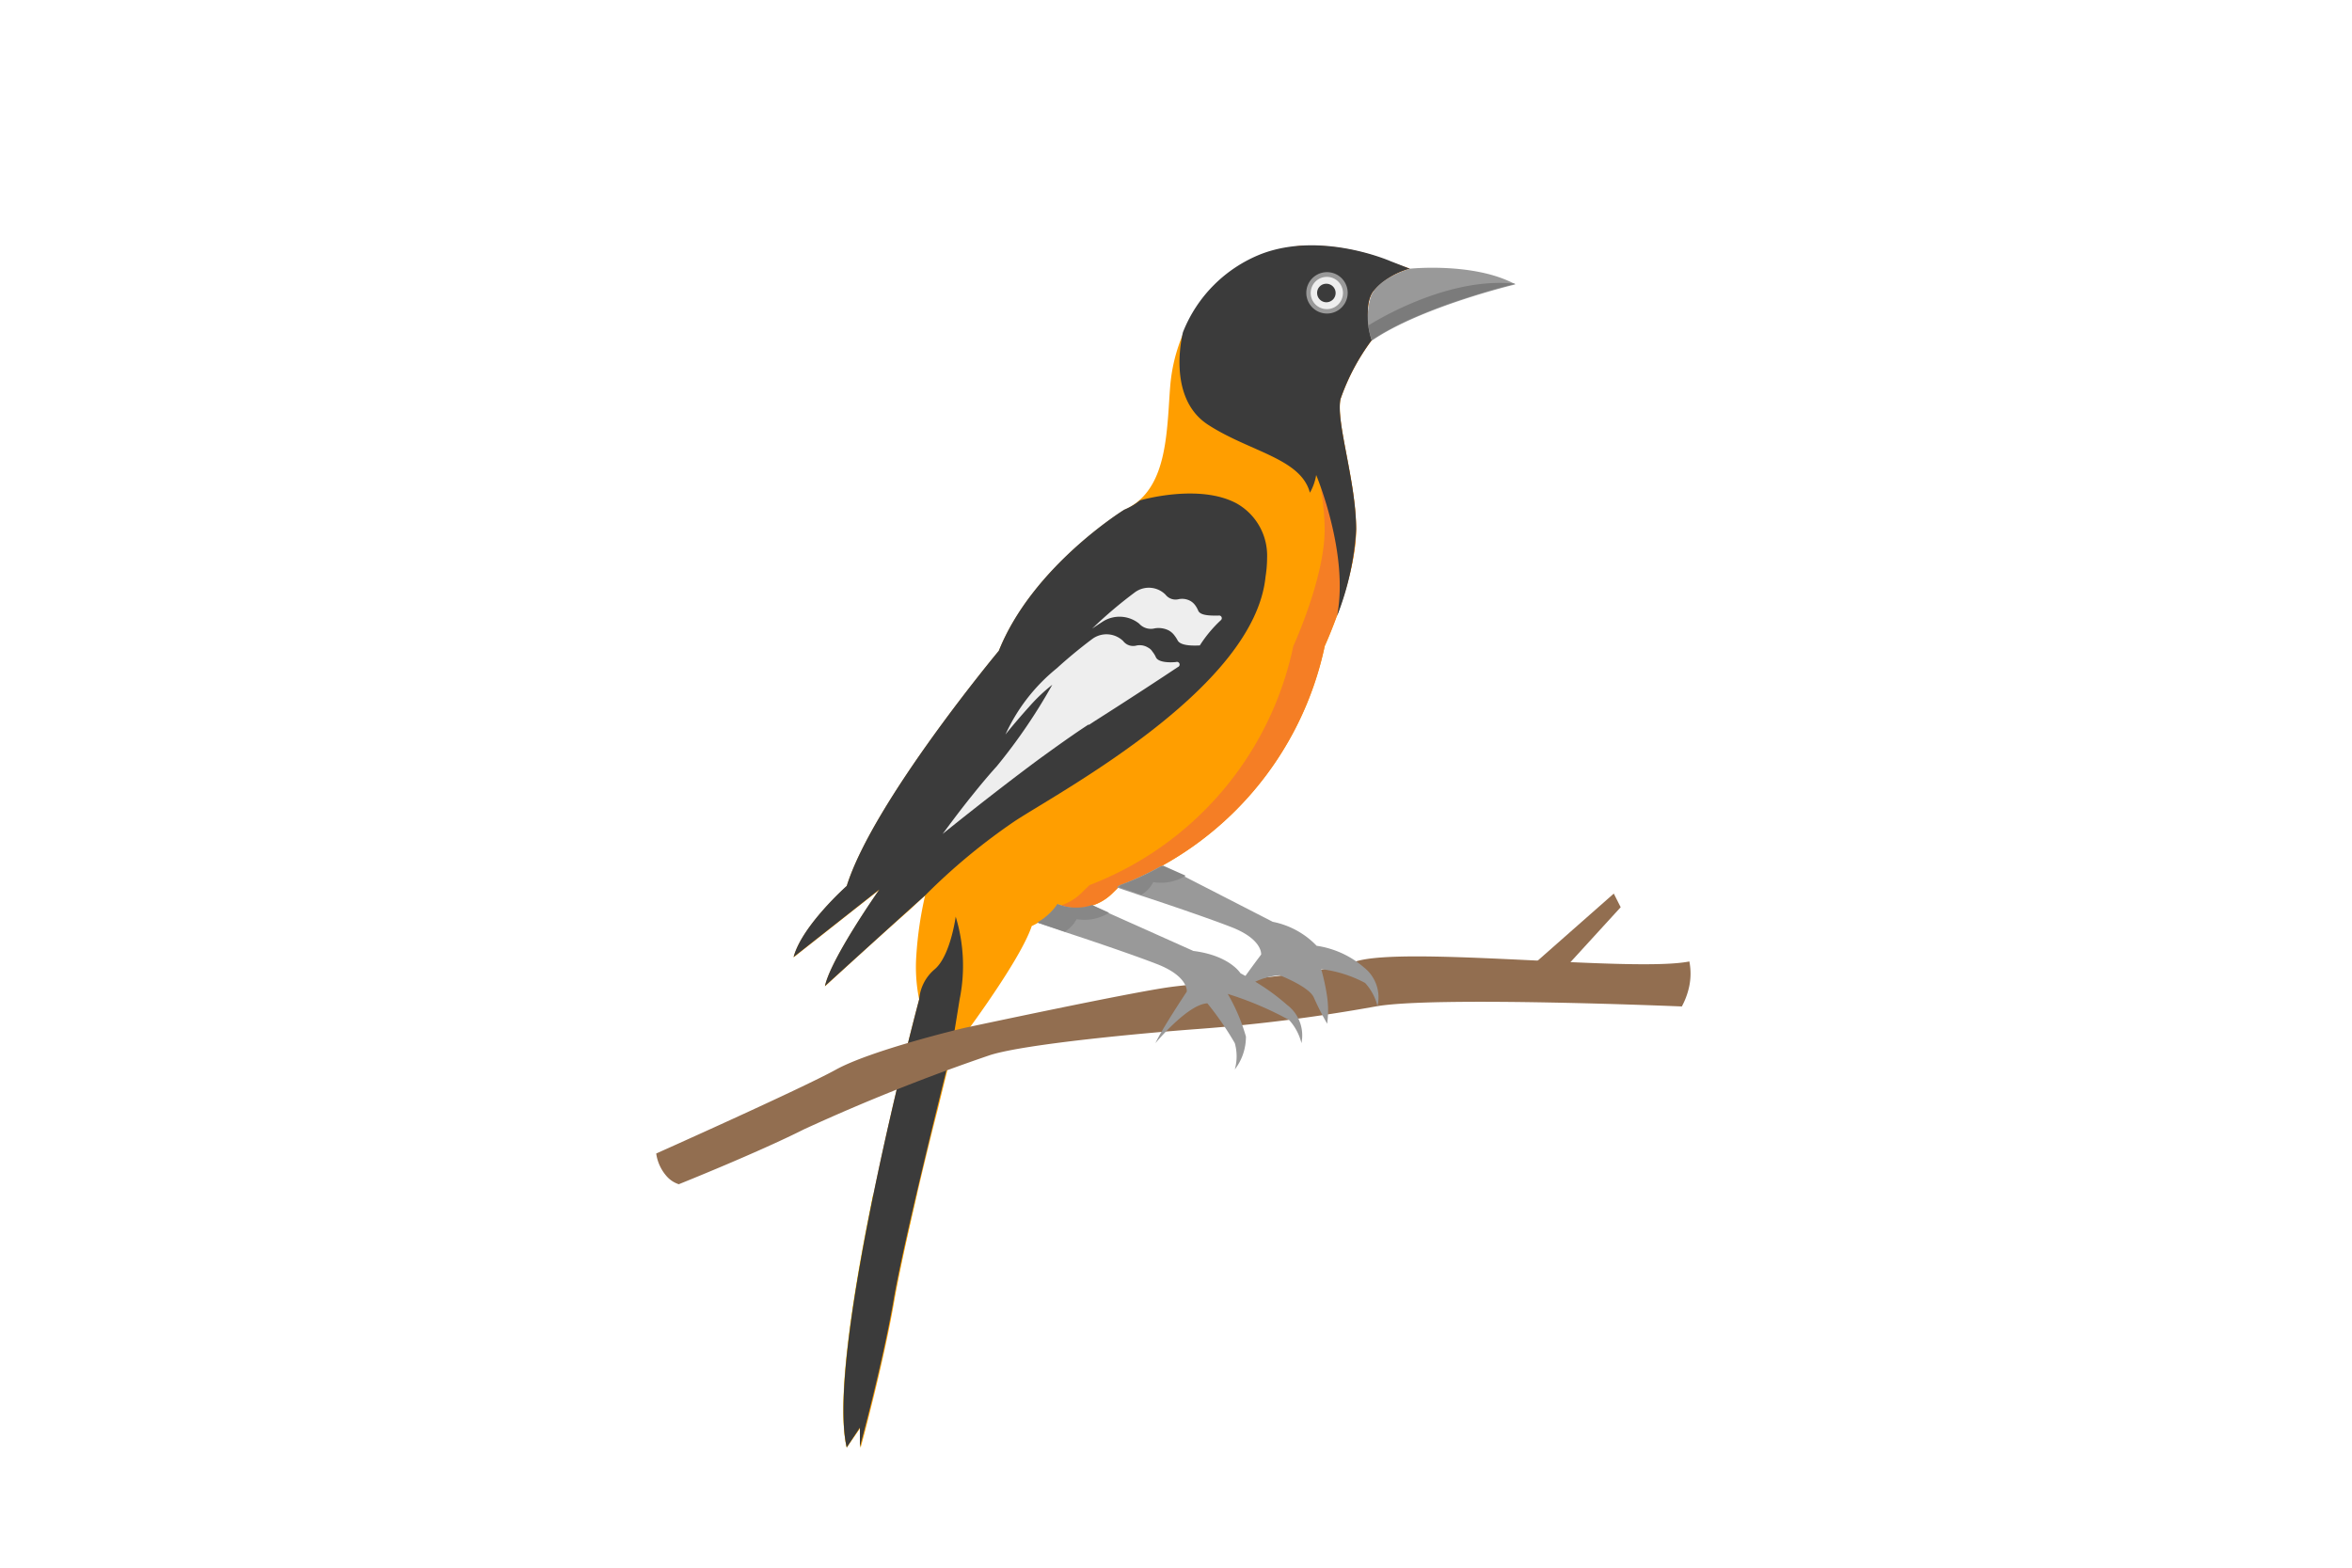 <svg id="Слой_1" data-name="Слой 1" xmlns="http://www.w3.org/2000/svg" width="150" height="100" viewBox="0 0 150 100">
  <defs>
    <style>
      .cls-1 {
        fill: #ffd30f;
      }

      .cls-2 {
        fill: #ff9e00;
      }

      .cls-3 {
        fill: #f57e25;
      }

      .cls-4 {
        fill: #3b3b3b;
      }

      .cls-5 {
        fill: #999;
      }

      .cls-6 {
        fill: #eee;
      }

      .cls-7 {
        fill: #7b7b7b;
      }

      .cls-8 {
        fill: #926e50;
      }

      .cls-9 {
        fill: #878787;
      }
    </style>
  </defs>
  <path class="cls-1" d="M55.67,76.24C54.38,82.52,53.3,89.4,54,92.33l.86-1.27v1.27S56.29,87,57,83c.26-1.53.86-4.2,1.5-6.94C57.55,76.15,56.61,76.2,55.67,76.24Z"/>
  <g>
    <path class="cls-2" d="M89.91,17.14a4.65,4.65,0,0,0-2.35,1.47c-.69,1-.07,3.08-.07,3.08a13.88,13.88,0,0,0-2,3.77c-.3,1.47,1,5.24,1,8.32s-2,7.43-2,7.43a21,21,0,0,1-13,15.24l-.55.54a3.21,3.21,0,0,1-3.46.69l0,0a4.25,4.25,0,0,1-1.68,1.39c-.81,2.43-5.08,8-5.08,8s-.39,1.53-.91,3.68h0c-1,3.87-2.35,9.73-2.79,12.3-.69,4-2.14,9.32-2.14,9.32V91.06L54,92.33c-1.39-6,4.62-28.58,4.62-28.58a10.34,10.34,0,0,1-.18-2.81A23.57,23.57,0,0,1,59,57.12l-1.08,1c-2,1.76-5.31,4.8-5.31,4.8.38-1.77,3.47-6.16,3.47-6.16l-5.47,4.31c.53-2,3.39-4.54,3.39-4.54,1.69-5.39,9.7-15,9.7-15,2.16-5.4,8-9,8-9,2.22-1,2.61-3.53,2.8-6,.05-.64.08-1.27.13-1.88a10.73,10.73,0,0,1,1.21-4.17,8.59,8.59,0,0,1,4.57-4.15c3.85-1.47,8.24.46,8.24.46Z"/>
    <path class="cls-2" d="M67.31,57.85a4.42,4.42,0,0,1-1.55,1.2c-.71,2.12-4.05,6.61-4.89,7.72-1,.18-2.08.3-3.14.39l.06-.23c.36,0,.72-.1,1.08-.16.84-1.11,4.18-5.6,4.89-7.72a4.25,4.25,0,0,0,1.68-1.39l0,0A3.23,3.23,0,0,0,67.31,57.85Z"/>
    <path class="cls-3" d="M89.91,17.14a4.65,4.65,0,0,0-2.35,1.47c-.69,1-.08,3.08-.08,3.08a13.94,13.94,0,0,0-2,3.77c-.31,1.47,1,5.24,1,8.32s-2,7.43-2,7.43a20.93,20.93,0,0,1-13,15.24l-.55.54a3.21,3.21,0,0,1-3.26.76A3.35,3.35,0,0,0,68.93,57l.55-.54a20.93,20.93,0,0,0,13-15.24s2-4.35,2-7.43-1.31-6.85-1-8.32a13.94,13.94,0,0,1,2-3.77s-.61-2,.08-3.08a4.65,4.65,0,0,1,2.35-1.47l-1.27-.46a14,14,0,0,0-4-1,13.6,13.6,0,0,1,6,1Z"/>
    <path class="cls-2" d="M67.67,57.75l-.36.1a1.27,1.27,0,0,0,.13-.19l0,0Z"/>
    <path class="cls-4" d="M80.71,36.79C80,43.84,67.84,50.35,64.76,52.35A38.93,38.93,0,0,0,59,57.12c-1.31,1.16-6.39,5.78-6.39,5.78.38-1.77,3.47-6.16,3.47-6.16l-5.47,4.31c.53-2,3.39-4.54,3.39-4.54,1.69-5.39,9.7-15,9.7-15,2.16-5.4,8-9,8-9a4.12,4.12,0,0,0,1-.59s3.77-1.11,6.18.2a3.82,3.82,0,0,1,1.93,3.45h0A7.85,7.85,0,0,1,80.71,36.79Z"/>
    <path class="cls-4" d="M89.91,17.14a4.65,4.65,0,0,0-2.35,1.47c-.69,1-.07,3.08-.07,3.08a13.88,13.88,0,0,0-2,3.77c-.3,1.47,1,5.24,1,8.32a17.9,17.9,0,0,1-1.22,5.52c.78-4-1.33-9-1.33-9a3.41,3.41,0,0,1-.4,1.13c-.58-2.2-3.84-2.61-6.5-4.34s-1.62-5.78-1.6-5.89h0a8.85,8.85,0,0,1,5-5c3.85-1.47,8.24.46,8.24.46Z"/>
    <path class="cls-5" d="M84.62,20a1.32,1.32,0,1,0-1.31-1.31A1.32,1.32,0,0,0,84.62,20Z"/>
    <circle class="cls-6" cx="84.62" cy="18.69" r="1.03"/>
    <path class="cls-4" d="M84,18.69a.59.59,0,1,0,.58-.59A.58.58,0,0,0,84,18.69Z"/>
    <path class="cls-4" d="M61.2,63.75c-.45,2.81-.57,3.44-.6,3.56v0c-.48,1.91-3,12-3.62,15.67-.69,4-2.14,9.32-2.14,9.32V91.06L54,92.33c-1.38-6,4.53-28.26,4.62-28.58h0a2.8,2.8,0,0,1,1-1.93c1-.86,1.33-3.35,1.33-3.35A10.73,10.73,0,0,1,61.2,63.75Z"/>
    <path class="cls-5" d="M89.91,17.14s4.12-.43,6.74,1c0,0-6,1.43-9.16,3.59a4.47,4.47,0,0,1-.07-2.8C87.86,17.72,89.91,17.14,89.91,17.14Z"/>
    <path class="cls-7" d="M96.65,18.1s-6,1.43-9.16,3.59a4.25,4.25,0,0,1-.22-.93C87.37,20.7,92.19,17.6,96.65,18.1Z"/>
    <g>
      <path class="cls-6" d="M75,42.23c-.52.05-1.14,0-1.28-.3a1.57,1.57,0,0,0-.22-.36.7.7,0,0,0-.28-.26,1,1,0,0,0-.75-.13.8.8,0,0,1-.84-.29,1.53,1.53,0,0,0-1.93-.16s-1.06.77-2.26,1.86c0,0,0,0,0,0l-.13.11a11.62,11.62,0,0,0-3.19,4.16c.07-.1.75-.93,1.49-1.75a11,11,0,0,1,1.5-1.43,35.42,35.42,0,0,1-3.55,5.21c-.5.55-1,1.15-1.45,1.71-1.08,1.33-1.91,2.5-2,2.6h0c.11-.09,3.14-2.54,6.12-4.75,1.13-.82,2.23-1.61,3.17-2.22l.06,0,.35-.23c2.44-1.55,4.38-2.83,5.31-3.45A.17.17,0,0,0,75,42.23Z"/>
      <path class="cls-6" d="M77.7,39.27c-.52,0-1.14,0-1.28-.31a1.68,1.68,0,0,0-.21-.37,1,1,0,0,0-.28-.25,1.1,1.1,0,0,0-.76-.12.81.81,0,0,1-.84-.29,1.5,1.5,0,0,0-1.92-.17,28,28,0,0,0-2.76,2.34c.47-.32.76-.5.76-.5a2,2,0,0,1,2.24.18,1,1,0,0,0,1,.3,1.46,1.46,0,0,1,.88.13,1.14,1.14,0,0,1,.32.26,2.4,2.4,0,0,1,.25.37c.16.33.84.36,1.42.33a8.21,8.21,0,0,1,1.33-1.6A.17.17,0,0,0,77.7,39.27Z"/>
    </g>
    <path class="cls-8" d="M107.74,61.33c-3.57.71-18.12-1-21.28,0s-9.24,1.28-11.82,1.63-12.61,2.5-13,2.58S55.54,67,53.31,68.23s-11.46,5.35-11.46,5.35A2.76,2.76,0,0,0,42.49,75a1.75,1.75,0,0,0,.8.54s5-2,8-3.51a124.47,124.47,0,0,1,11.86-4.73c2.25-.71,9.79-1.41,13.35-1.67A109.1,109.1,0,0,0,87.73,64.2c3.66-.67,19.53,0,19.53,0a4.74,4.74,0,0,0,.46-1.23A4,4,0,0,0,107.74,61.33Z"/>
    <path class="cls-8" d="M97.69,61.61,102.92,57l.44.87-5,5.47S97.13,63.33,97.69,61.61Z"/>
    <path class="cls-5" d="M83,66.54a3.38,3.38,0,0,0-.79-1.48,21.24,21.24,0,0,0-3.91-1.66,11.91,11.91,0,0,1,1.16,2.72,3.43,3.43,0,0,1-.71,2.1,3.1,3.1,0,0,0,0-1.68A19.45,19.45,0,0,0,77,64c-1.25.06-3.25,2.47-3.31,2.54.39-.87,2-3.29,2-3.29s.12-1-2-1.79c-1.21-.47-3.79-1.36-5.75-2l-1.75-.59a3.89,3.89,0,0,0,1.28-1.18l0,0a3.18,3.18,0,0,0,2.21.07l1,.47,5.43,2.43c2.31.29,3,1.42,3,1.42l.33.18.63.37a13.57,13.57,0,0,1,2,1.46A2.44,2.44,0,0,1,83,66.54Z"/>
    <path class="cls-9" d="M70.73,58.22a2.93,2.93,0,0,1-2.07.41,2,2,0,0,1-.75.8l-1.75-.59a3.89,3.89,0,0,0,1.28-1.18l0,0a3.18,3.18,0,0,0,2.21.07Z"/>
    <path class="cls-5" d="M87.85,64.18a3.38,3.38,0,0,0-.79-1.48,7.93,7.93,0,0,0-2.8-.88,13.57,13.57,0,0,1,.38,1.77,6.11,6.11,0,0,1,0,1.71,18,18,0,0,1-.85-1.67c-.29-.69-2.18-1.42-2.18-1.42a4.51,4.51,0,0,0-1.55.41,6.06,6.06,0,0,0-1.29.72,6.88,6.88,0,0,1,.66-1.09c.5-.7,1-1.36,1-1.36s.12-1-2-1.79c-1.21-.47-3.79-1.36-5.75-2l-1.45-.49.13-.13a17,17,0,0,0,2.68-1.24l1.46.65,5.67,2.91a5.3,5.3,0,0,1,2.8,1.53A5.93,5.93,0,0,1,87,61.72,2.43,2.43,0,0,1,87.85,64.18Z"/>
    <path class="cls-9" d="M75.62,55.86a3,3,0,0,1-2.07.41,2,2,0,0,1-.75.8l-1.45-.49.13-.13a17,17,0,0,0,2.68-1.24Z"/>
    <path class="cls-6" d="M59.26,51.63h0l0,0Z"/>
  </g>
</svg>

